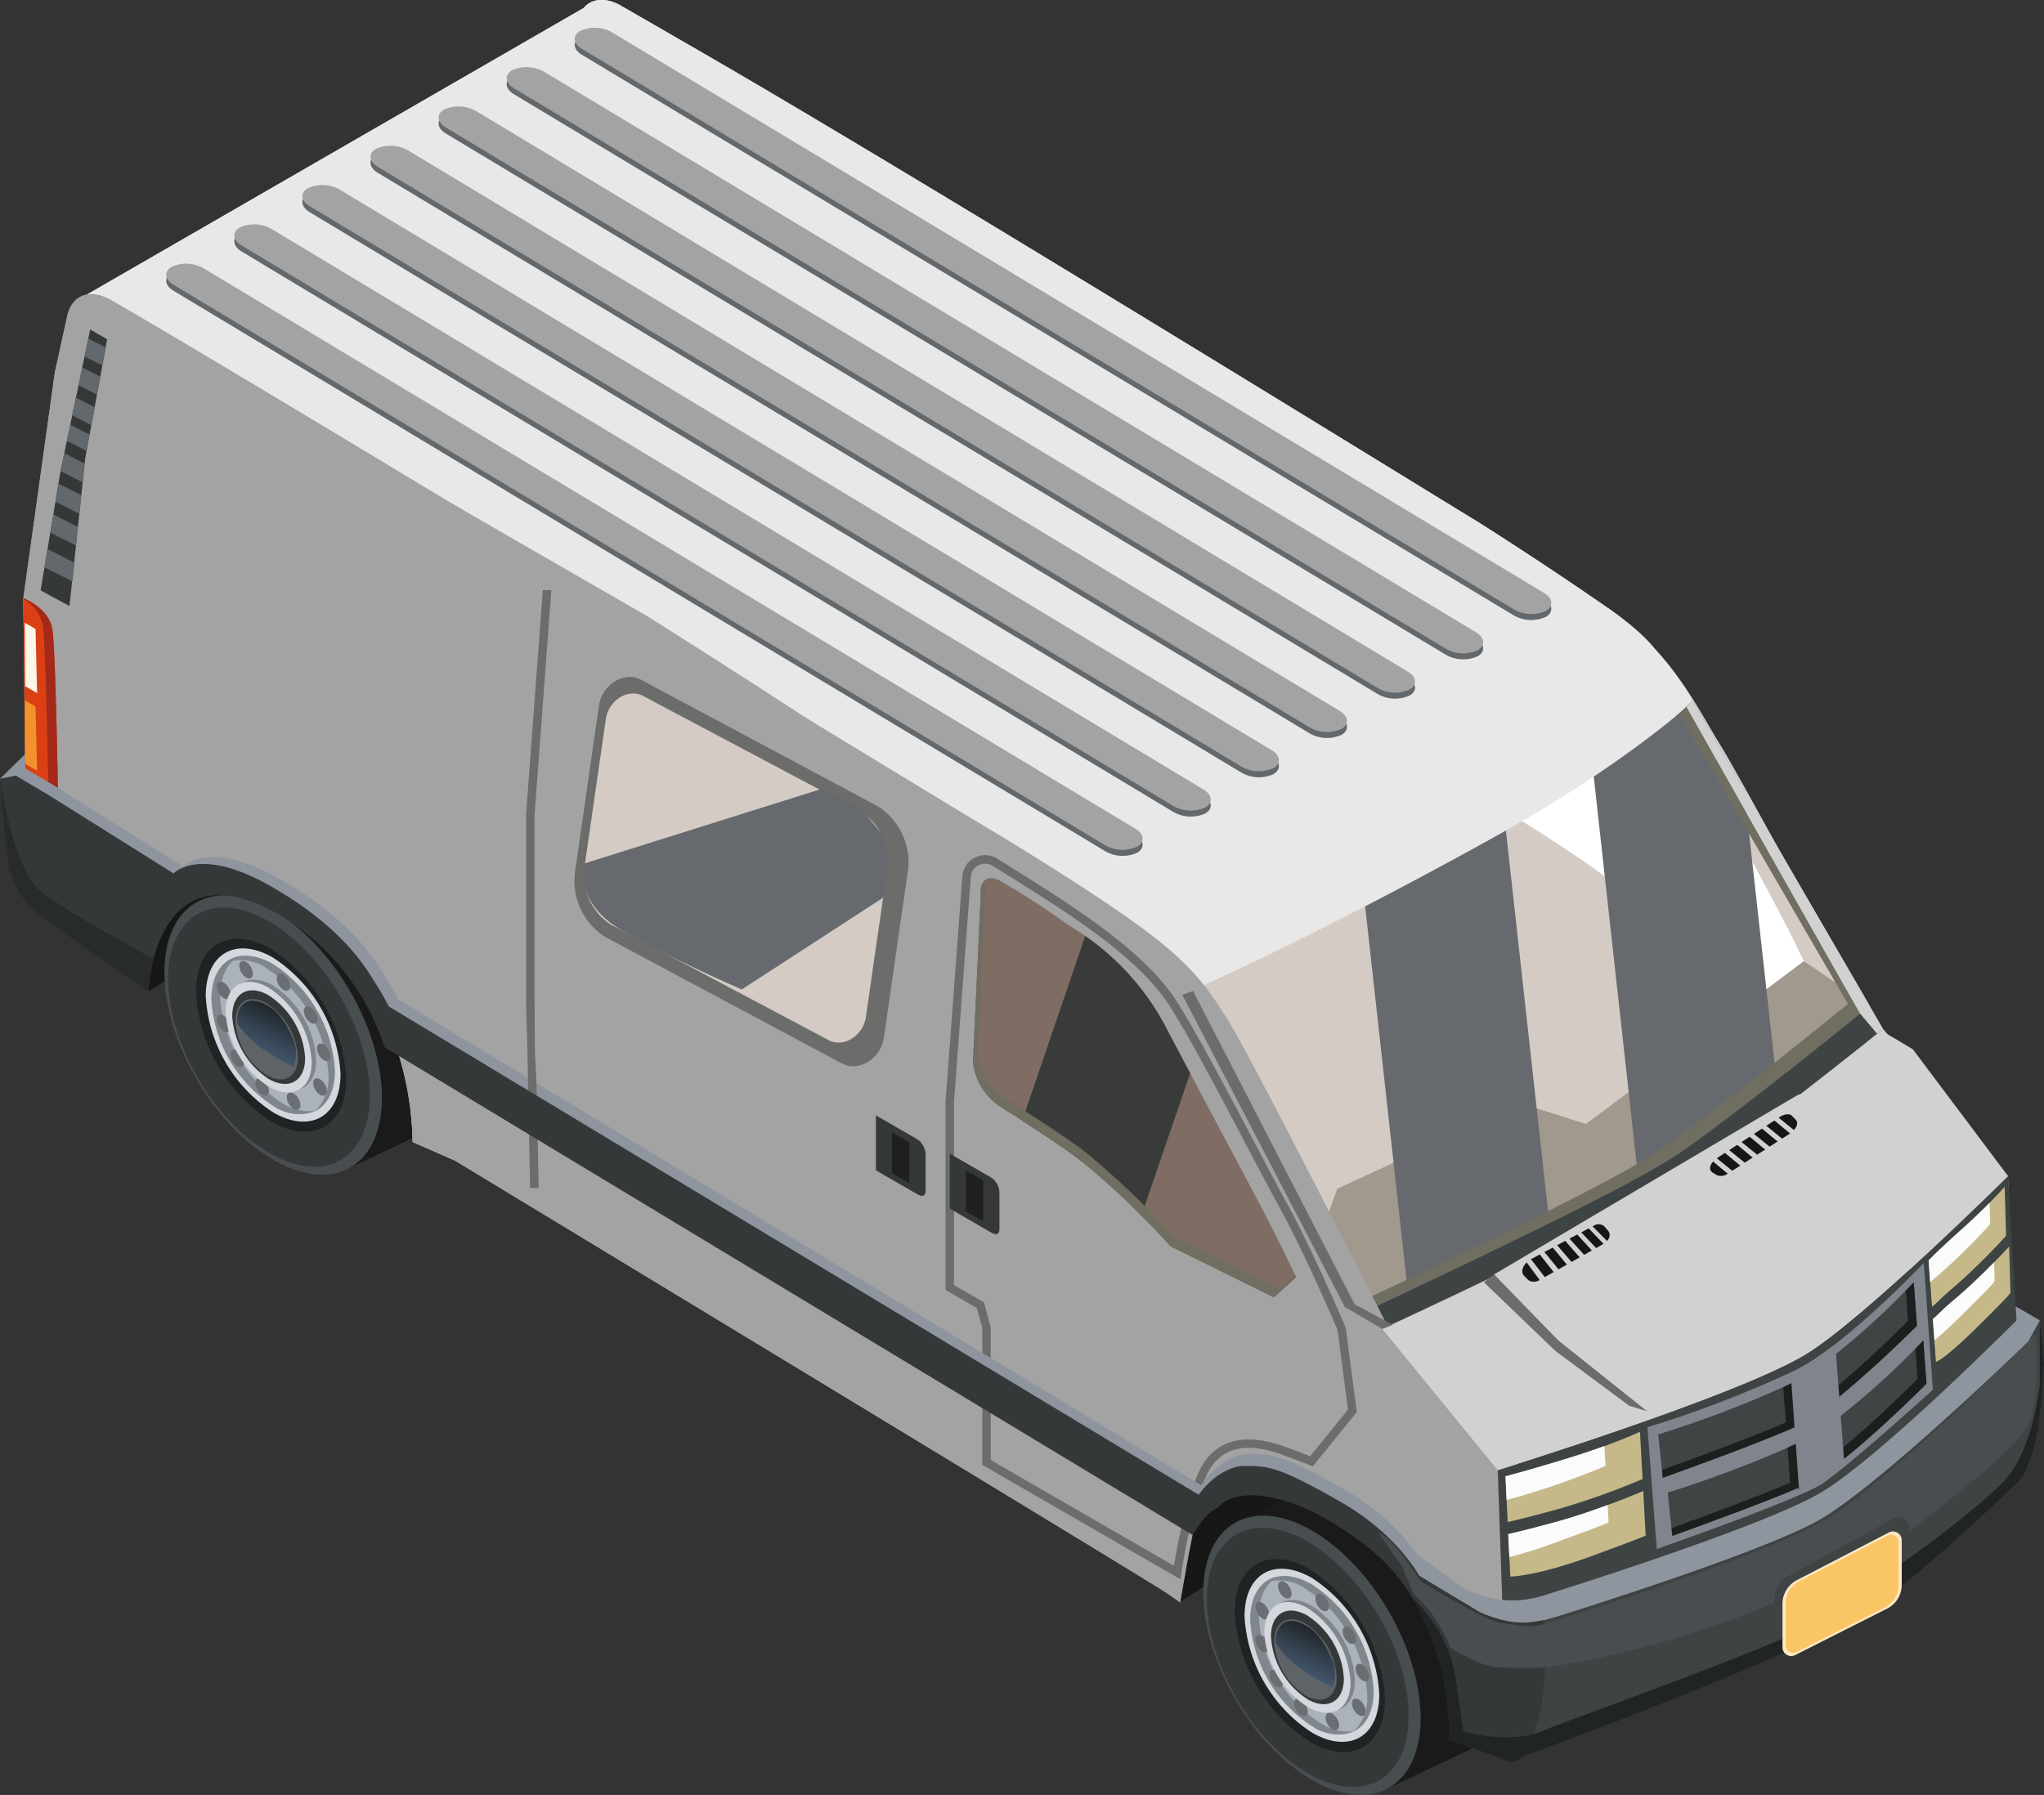 <svg xmlns="http://www.w3.org/2000/svg" xmlns:xlink="http://www.w3.org/1999/xlink" width="201.111" height="176.651" viewBox="0 0 201.111 176.651">
  <rect x="0" y="0" width="201.111" height="176.651" fill="#333333" stroke="none"/>
  <defs>
    <linearGradient id="linear-gradient" x1="0.825" y1="-0.265" x2="-0.255" y2="2.491" gradientUnits="objectBoundingBox">
      <stop offset="0.118" stop-color="#161615"/>
      <stop offset="0.177" stop-color="#21262a"/>
      <stop offset="0.317" stop-color="#384859"/>
      <stop offset="0.457" stop-color="#4c6480"/>
      <stop offset="0.596" stop-color="#5b7a9e"/>
      <stop offset="0.731" stop-color="#668ab3"/>
      <stop offset="0.862" stop-color="#6c93c0"/>
      <stop offset="0.985" stop-color="#6f97c5"/>
    </linearGradient>
    <linearGradient id="linear-gradient-2" x1="0.824" y1="-0.264" x2="-0.254" y2="2.489" xlink:href="#linear-gradient"/>
  </defs>
  <g id="Group_19" data-name="Group 19" transform="translate(-19.511 -21.766)">
    <g id="_9_seat_Double_Cab_in_Van" data-name="9 seat Double Cab in Van" transform="translate(19.511 21.766)">
      <path id="Path_1" data-name="Path 1" d="M34.064,57.432l6.879-4.394,9.875-7.151s-5.982-7.99-7.99-7.192-9.266,9.216-9.266,9.216Z" transform="translate(82.06 100.204)" fill="#171716"/>
      <path id="Path_2" data-name="Path 2" d="M21.733,50.135,28.6,45.741l9.874-7.151S32.5,30.6,30.489,31.4s-9.266,9.216-9.266,9.216Z" transform="translate(-7.135 47.456)" fill="#171716"/>
      <g id="Group_1" data-name="Group 1" transform="translate(16.178 82.444)">
        <path id="Path_3" data-name="Path 3" d="M41.592,33.256c-2.683-1.547-5.135-1.835-7.011-1.045-2.255.946-12.763,6.147-12.763,6.147L36.712,64.517s10.344-4.847,12.261-5.842c2.041-1.062,3.316-3.473,3.316-6.97C52.289,44.924,47.5,36.663,41.592,33.256Z" transform="translate(-19.012 -31.785)" fill="#1b1a1a"/>
        <path id="Path_4" data-name="Path 4" d="M21.477,40.039c0,6.78,4.789,15.042,10.7,18.457s10.7.675,10.7-6.106-4.789-15.034-10.7-18.449S21.477,33.266,21.477,40.039Z" transform="translate(-21.477 -26.801)" fill="#484d50"/>
        <path id="Path_5" data-name="Path 5" d="M21.521,39.642c0,6.287,4.444,13.956,9.924,17.116s9.924.634,9.924-5.653-4.444-13.956-9.924-17.124S21.521,33.355,21.521,39.642Z" transform="translate(-21.159 -25.746)" fill="#343839"/>
        <path id="Path_6" data-name="Path 6" d="M21.854,38.22a16.268,16.268,0,0,0,7.4,12.755c4.081,2.362,7.389.469,7.389-4.213a16.294,16.294,0,0,0-7.389-12.755C25.162,31.654,21.854,33.538,21.854,38.22Z" transform="translate(-18.752 -23.049)" fill="#202323"/>
        <path id="Path_7" data-name="Path 7" d="M21.971,37.8A14.624,14.624,0,0,0,28.6,49.243c3.662,2.115,6.632.42,6.632-3.785A14.624,14.624,0,0,0,28.6,34.02C24.942,31.9,21.971,33.6,21.971,37.8Z" transform="translate(-17.906 -22.214)" fill="#d4d7dd"/>
        <path id="Path_8" data-name="Path 8" d="M22.039,37.494a13.387,13.387,0,0,0,6.073,10.475c3.357,1.934,6.073.387,6.073-3.464A13.365,13.365,0,0,0,28.112,34.03C24.763,32.1,22.039,33.643,22.039,37.494Z" transform="translate(-17.414 -21.582)" fill="#acb2b9"/>
        <path id="Path_9" data-name="Path 9" d="M22.262,36.484A9.345,9.345,0,0,0,26.5,43.791c2.345,1.35,4.238.272,4.238-2.419A9.323,9.323,0,0,0,26.5,34.065C24.163,32.715,22.262,33.793,22.262,36.484Z" transform="translate(-15.802 -19.51)" fill="#7f878c"/>
        <path id="Path_10" data-name="Path 10" d="M28.968,47.636a13.365,13.365,0,0,1-6.073-10.475c0-1.991.732-3.357,1.9-3.958-1.662.288-2.757,1.8-2.757,4.246a13.387,13.387,0,0,0,6.073,10.475,4.384,4.384,0,0,0,4.172.494A5.018,5.018,0,0,1,28.968,47.636Z" transform="translate(-17.414 -21.537)" fill="#7f878c"/>
        <path id="Path_11" data-name="Path 11" d="M26.955,34.027c-1.926-1.111-3.645-1.07-4.756-.1a4.391,4.391,0,0,1,4.123.518,13.365,13.365,0,0,1,6.073,10.475,4.6,4.6,0,0,1-1.308,3.563c1.193-.584,1.942-1.967,1.942-3.983A13.365,13.365,0,0,0,26.955,34.027Z" transform="translate(-16.258 -21.579)" fill="#7f878c"/>
        <path id="Path_12" data-name="Path 12" d="M23.144,34.278a1.482,1.482,0,0,0,.675,1.152c.362.214.667.041.667-.379a1.5,1.5,0,0,0-.667-1.16C23.448,33.678,23.144,33.85,23.144,34.278Z" transform="translate(-9.427 -17.222)" fill="#696e73"/>
        <path id="Path_13" data-name="Path 13" d="M22.267,34.8a1.482,1.482,0,0,0,.675,1.152c.37.214.667.041.667-.379a1.476,1.476,0,0,0-.667-1.16C22.571,34.2,22.267,34.369,22.267,34.8Z" transform="translate(-15.766 -13.471)" fill="#696e73"/>
        <path id="Path_14" data-name="Path 14" d="M22.1,34.374a1.47,1.47,0,0,0,.675,1.152c.37.214.667.041.667-.379A1.424,1.424,0,0,0,22.8,34C22.43,33.781,22.1,33.946,22.1,34.374Z" transform="translate(-16.966 -16.487)" fill="#696e73"/>
        <path id="Path_15" data-name="Path 15" d="M22.1,33.984a1.474,1.474,0,0,0,.667,1.152c.37.214.667.041.667-.379a1.476,1.476,0,0,0-.667-1.16C22.4,33.384,22.1,33.557,22.1,33.984Z" transform="translate(-16.937 -19.348)" fill="#696e73"/>
        <path id="Path_16" data-name="Path 16" d="M22.372,33.729a1.476,1.476,0,0,0,.667,1.16c.37.214.675.041.675-.387a1.482,1.482,0,0,0-.675-1.152C22.668,33.137,22.372,33.31,22.372,33.729Z" transform="translate(-15.007 -21.133)" fill="#696e73"/>
        <path id="Path_17" data-name="Path 17" d="M22.819,33.883a1.474,1.474,0,0,0,.667,1.152c.37.214.667.041.667-.379a1.476,1.476,0,0,0-.667-1.16C23.115,33.291,22.819,33.455,22.819,33.883Z" transform="translate(-11.776 -20.053)" fill="#696e73"/>
        <path id="Path_18" data-name="Path 18" d="M23.3,34.725a1.474,1.474,0,0,0,.667,1.152c.37.214.667.041.667-.379a1.476,1.476,0,0,0-.667-1.16C23.6,34.125,23.3,34.3,23.3,34.725Z" transform="translate(-8.299 -13.991)" fill="#696e73"/>
        <path id="Path_19" data-name="Path 19" d="M23.256,35.135a1.474,1.474,0,0,0,.667,1.152c.37.214.675.041.675-.379a1.457,1.457,0,0,0-.675-1.152C23.552,34.542,23.256,34.707,23.256,35.135Z" transform="translate(-8.617 -10.985)" fill="#696e73"/>
        <path id="Path_20" data-name="Path 20" d="M22.94,35.3a1.476,1.476,0,0,0,.667,1.16c.37.214.675.041.675-.387a1.482,1.482,0,0,0-.675-1.152C23.236,34.71,22.94,34.883,22.94,35.3Z" transform="translate(-10.901 -9.763)" fill="#696e73"/>
        <path id="Path_21" data-name="Path 21" d="M22.564,35.135a1.474,1.474,0,0,0,.667,1.152c.37.214.675.041.675-.379a1.457,1.457,0,0,0-.675-1.152C22.86,34.542,22.564,34.707,22.564,35.135Z" transform="translate(-13.619 -10.985)" fill="#696e73"/>
        <path id="Path_22" data-name="Path 22" d="M22.209,36.508a9.336,9.336,0,0,0,4.23,7.307c2.345,1.349,4.238.272,4.238-2.411a9.338,9.338,0,0,0-4.238-7.315C24.1,32.739,22.209,33.825,22.209,36.508Z" transform="translate(-16.186 -19.328)" fill="#d4d7dd"/>
        <path id="Path_23" data-name="Path 23" d="M22.288,36.148a7.9,7.9,0,0,0,3.579,6.18c1.983,1.144,3.588.23,3.588-2.041A7.9,7.9,0,0,0,25.868,34.1C23.893,32.963,22.288,33.876,22.288,36.148Z" transform="translate(-15.614 -18.59)" fill="#343839"/>
        <path id="Path_24" data-name="Path 24" d="M22.326,35.894A6.789,6.789,0,0,0,25.4,41.2c1.7.979,3.078.2,3.078-1.753A6.767,6.767,0,0,0,25.4,34.141C23.708,33.154,22.326,33.943,22.326,35.894Z" transform="translate(-15.34 -17.834)" fill="#5e6367"/>
        <path id="Path_25" data-name="Path 25" d="M25.45,34.3s-1.884-1.349-2.79.132a2.4,2.4,0,0,0-.288,1.547,9.442,9.442,0,0,0,2.576,2.576A24.972,24.972,0,0,0,27.9,40.27a3.747,3.747,0,0,0-.23-3.152C26.627,34.773,25.45,34.3,25.45,34.3Z" transform="translate(-15.197 -17.701)" fill="url(#linear-gradient)" style="mix-blend-mode: screen;isolation: isolate"/>
      </g>
      <g id="Group_2" data-name="Group 2" transform="translate(118.387 143.488)">
        <path id="Path_26" data-name="Path 26" d="M54,40.671c-2.674-1.547-5.126-1.827-7-1.045-2.263.946-12.763,6.155-12.763,6.155L49.133,71.94s10.335-4.855,12.253-5.851c2.049-1.053,3.316-3.473,3.316-6.962C64.7,52.347,59.913,44.086,54,40.671Z" transform="translate(-31.433 -39.204)" fill="#1b1a1a"/>
        <path id="Path_27" data-name="Path 27" d="M33.9,47.462c0,6.781,4.789,15.042,10.7,18.449s10.689.683,10.689-6.1S50.5,44.771,44.6,41.365,33.9,40.682,33.9,47.462Z" transform="translate(-33.898 -34.22)" fill="#484d50"/>
        <path id="Path_28" data-name="Path 28" d="M33.941,47.057c0,6.3,4.444,13.956,9.924,17.124s9.924.625,9.924-5.661S49.345,44.564,43.865,41.4,33.941,40.771,33.941,47.057Z" transform="translate(-33.587 -33.165)" fill="#343839"/>
        <path id="Path_29" data-name="Path 29" d="M34.274,45.644a16.316,16.316,0,0,0,7.4,12.755c4.081,2.353,7.389.469,7.389-4.221a16.28,16.28,0,0,0-7.389-12.746C37.59,39.069,34.274,40.954,34.274,45.644Z" transform="translate(-31.18 -30.468)" fill="#202323"/>
        <path id="Path_30" data-name="Path 30" d="M34.392,45.217a14.589,14.589,0,0,0,6.632,11.438c3.662,2.115,6.624.428,6.624-3.777A14.6,14.6,0,0,0,41.024,41.44C37.354,39.325,34.392,41.012,34.392,45.217Z" transform="translate(-30.327 -29.63)" fill="#d4d7dd"/>
        <path id="Path_31" data-name="Path 31" d="M34.46,44.908a13.365,13.365,0,0,0,6.073,10.475c3.349,1.942,6.073.387,6.073-3.456a13.387,13.387,0,0,0-6.073-10.475C37.176,39.51,34.46,41.065,34.46,44.908Z" transform="translate(-29.835 -29)" fill="#acb2b9"/>
        <path id="Path_32" data-name="Path 32" d="M34.683,43.9a9.31,9.31,0,0,0,4.238,7.307c2.337,1.358,4.23.272,4.23-2.411a9.324,9.324,0,0,0-4.23-7.307C36.576,40.129,34.683,41.216,34.683,43.9Z" transform="translate(-28.223 -26.928)" fill="#7f878c"/>
        <path id="Path_33" data-name="Path 33" d="M41.38,55.055A13.365,13.365,0,0,1,35.308,44.58c0-1.991.732-3.366,1.9-3.958-1.654.288-2.748,1.8-2.748,4.238a13.365,13.365,0,0,0,6.073,10.475,4.364,4.364,0,0,0,4.172.5A5.03,5.03,0,0,1,41.38,55.055Z" transform="translate(-29.835 -28.951)" fill="#7f878c"/>
        <path id="Path_34" data-name="Path 34" d="M39.383,41.449c-1.934-1.119-3.654-1.07-4.764-.1a4.361,4.361,0,0,1,4.123.51,13.391,13.391,0,0,1,6.073,10.475A4.557,4.557,0,0,1,43.506,55.9c1.193-.584,1.95-1.958,1.95-3.974A13.387,13.387,0,0,0,39.383,41.449Z" transform="translate(-28.686 -28.997)" fill="#7f878c"/>
        <path id="Path_35" data-name="Path 35" d="M35.564,41.689a1.484,1.484,0,0,0,.675,1.16c.37.214.667.041.667-.387a1.474,1.474,0,0,0-.667-1.152C35.868,41.1,35.564,41.27,35.564,41.689Z" transform="translate(-21.855 -24.637)" fill="#696e73"/>
        <path id="Path_36" data-name="Path 36" d="M34.688,42.208a1.476,1.476,0,0,0,.667,1.16c.37.214.667.041.667-.387a1.474,1.474,0,0,0-.667-1.152C34.984,41.616,34.688,41.789,34.688,42.208Z" transform="translate(-28.187 -20.885)" fill="#696e73"/>
        <path id="Path_37" data-name="Path 37" d="M34.522,41.79a1.476,1.476,0,0,0,.667,1.16c.37.214.667.041.667-.387a1.448,1.448,0,0,0-.642-1.152C34.843,41.2,34.522,41.371,34.522,41.79Z" transform="translate(-29.387 -23.907)" fill="#696e73"/>
        <path id="Path_38" data-name="Path 38" d="M34.525,41.4a1.476,1.476,0,0,0,.667,1.16c.37.214.675.041.675-.387a1.482,1.482,0,0,0-.675-1.152C34.821,40.8,34.525,40.976,34.525,41.4Z" transform="translate(-29.366 -26.762)" fill="#696e73"/>
        <path id="Path_39" data-name="Path 39" d="M34.792,41.155a1.474,1.474,0,0,0,.667,1.152c.37.214.675.041.675-.379a1.484,1.484,0,0,0-.675-1.16C35.088,40.555,34.792,40.728,34.792,41.155Z" transform="translate(-27.435 -28.555)" fill="#696e73"/>
        <path id="Path_40" data-name="Path 40" d="M35.239,41.3a1.476,1.476,0,0,0,.667,1.16c.37.214.675.041.675-.387a1.482,1.482,0,0,0-.675-1.152C35.535,40.7,35.239,40.878,35.239,41.3Z" transform="translate(-24.204 -27.471)" fill="#696e73"/>
        <path id="Path_41" data-name="Path 41" d="M35.72,42.136a1.449,1.449,0,0,0,.667,1.152c.37.214.675.049.675-.379a1.482,1.482,0,0,0-.675-1.152C36.016,41.544,35.72,41.717,35.72,42.136Z" transform="translate(-20.727 -21.406)" fill="#696e73"/>
        <path id="Path_42" data-name="Path 42" d="M35.676,42.551a1.484,1.484,0,0,0,.675,1.16c.37.214.667.041.667-.387a1.474,1.474,0,0,0-.667-1.152C35.98,41.959,35.676,42.132,35.676,42.551Z" transform="translate(-21.045 -18.406)" fill="#696e73"/>
        <path id="Path_43" data-name="Path 43" d="M35.36,42.723a1.47,1.47,0,0,0,.675,1.152c.37.214.667.049.667-.379a1.461,1.461,0,0,0-.667-1.152C35.664,42.13,35.36,42.295,35.36,42.723Z" transform="translate(-23.33 -17.178)" fill="#696e73"/>
        <path id="Path_44" data-name="Path 44" d="M34.984,42.551a1.484,1.484,0,0,0,.675,1.16c.362.214.667.041.667-.387a1.5,1.5,0,0,0-.667-1.152C35.288,41.959,34.984,42.132,34.984,42.551Z" transform="translate(-26.048 -18.406)" fill="#696e73"/>
        <path id="Path_45" data-name="Path 45" d="M34.629,43.928a9.336,9.336,0,0,0,4.238,7.307c2.337,1.35,4.238.263,4.238-2.419a9.345,9.345,0,0,0-4.238-7.307C36.522,40.159,34.629,41.237,34.629,43.928Z" transform="translate(-28.614 -26.744)" fill="#d4d7dd"/>
        <path id="Path_46" data-name="Path 46" d="M34.708,43.563A7.9,7.9,0,0,0,38.3,49.751c1.975,1.144,3.579.222,3.579-2.049a7.9,7.9,0,0,0-3.579-6.18C36.313,40.378,34.708,41.292,34.708,43.563Z" transform="translate(-28.043 -26.009)" fill="#343839"/>
        <path id="Path_47" data-name="Path 47" d="M34.746,43.309a6.789,6.789,0,0,0,3.078,5.308c1.7.987,3.078.2,3.078-1.753a6.767,6.767,0,0,0-3.078-5.308C36.128,40.577,34.746,41.358,34.746,43.309Z" transform="translate(-27.768 -25.252)" fill="#5e6367"/>
        <path id="Path_48" data-name="Path 48" d="M37.878,41.714s-1.893-1.35-2.8.132a2.4,2.4,0,0,0-.288,1.547,9.529,9.529,0,0,0,2.576,2.584A24.685,24.685,0,0,0,40.33,47.7a3.75,3.75,0,0,0-.239-3.16C39.047,42.2,37.878,41.714,37.878,41.714Z" transform="translate(-27.625 -25.123)" fill="url(#linear-gradient-2)" style="mix-blend-mode: screen;isolation: isolate"/>
      </g>
      <path id="Path_49" data-name="Path 49" d="M167.82,151.9c.247.346.477.708.691,1.07a13.466,13.466,0,0,1,1.333,2.954c.576-1.029,1.168-2.041,1.654-3.119.395-.88.716-1.777,1.078-2.65l-.008-.016-.411-12.623-9.364-12.483-.938-.56c-.922-.568-2.748-1.6-2.748-1.6S146.2,98.9,143.866,95.115c-2.353-3.777-4.7-9.06-11.109-13.528s-12.845-8.509-12.845-8.509c-4.444-2.691-55.6-34.265-76.684-46.394l-.008-.008-7.455-4.3a3.75,3.75,0,0,0-2.345-.584l-.107.016a2.136,2.136,0,0,0-1.292.741,3.084,3.084,0,0,0-.617,1.333l-3.226,4.485L27.084,51.692l.189,16.77-1.547.313s.518,6.871.88,8.558c.049.23.107.461.165.683a7.624,7.624,0,0,0,2.921,4.2c2.09,1.621,10.632,7.513,10.632,7.513a16.357,16.357,0,0,1,.461-2.987c.955-3.859,15.3-.815,23.937,4.172a23.568,23.568,0,0,1,10.319,13.01,33.639,33.639,0,0,1,1.58,6.7,25.749,25.749,0,0,1,.247,3.308l4.147,1.827s54.812,31.648,58.292,33.656a77.062,77.062,0,0,1,7.5,5.168l1.02-6.706a8.716,8.716,0,0,1,.461-1.827c1.868-4.839,7.817-4.411,15.651,1.72A19.044,19.044,0,0,1,167.82,151.9Z" transform="translate(25.416 -21.766)" fill="#d2d1d1"/>
      <path id="Path_50" data-name="Path 50" d="M100.355,60.188C98.117,62,94.661,64.772,91.18,67.5,86.991,70.8,82.762,74,80.631,75.329c-.815.5-1.851,1.094-3.061,1.753-2.4,1.308-5.472,2.872-8.731,4.493-4.748,2.353-9.891,4.806-13.931,6.706-1.564.749-2.971,1.407-4.114,1.934l-1.111-.658L33.776,58.732l16.778-9.759,13.783-8.015,8.673-5.044,9.907-5.768,5.094,8.78Z" transform="translate(83.607 38.801)" fill="#d3cbc4"/>
      <path id="Path_51" data-name="Path 51" d="M66.7,61.522l2.172-1.991s-2.255-5.192-4.913-10.187c-3.5-6.591-6.887-12.911-8.352-15.733a27,27,0,0,0-2.024-3.316L37.541,39.543a5.522,5.522,0,0,0,1.465,1.44c2.082,1.3,5.645,3.571,7.916,5.275A84.039,84.039,0,0,1,55.875,54.8Z" transform="translate(110.823 39.879)" fill="#fff"/>
      <path id="Path_52" data-name="Path 52" d="M35.278,60.669l1.836-5.006,18.112-8.4,6.352,2.027L83.019,33.262l6.472,4.4L69.626,54.417,39.935,67.689l-1.113-.659Z" transform="translate(94.467 61.331)" fill="#a1988e"/>
      <path id="Path_53" data-name="Path 53" d="M54.1,81.575c-4.748,2.353-9.891,4.806-13.931,6.706L35.815,48.972,49.6,40.958Zm19.173-42.65-5.094-8.78-9.907,5.768L62.83,77.082c1.21-.658,2.246-1.251,3.061-1.753C68.022,74,72.252,70.8,76.44,67.5Z" transform="translate(98.347 38.801)" fill="#66696d" style="mix-blend-mode: screen;isolation: isolate"/>
      <path id="Path_54" data-name="Path 54" d="M68.328,30.217l-.905.288,16.82,28.982c-4.929,3.991-15.824,12.722-19.724,15.141C59.1,77.985,43.395,85.44,35.709,89.036l1.111.658c7.143-3.333,24.168-11.372,29.837-14.886,3.9-2.419,13.849-10.393,18.778-14.376Z" transform="translate(97.58 39.322)" fill="#706d61"/>
      <path id="Path_55" data-name="Path 55" d="M69.261,53.29,86.722,36.075,85.406,33.8c-4.929,3.991-15.824,12.722-19.724,15.141-5.67,3.514-22.695,11.553-29.837,14.886L38.485,65.2Z" transform="translate(98.556 65.194)" fill="#3e4344"/>
      <path id="Path_56" data-name="Path 56" d="M177.894,91.3s-4,4.213-18.194,12.072c-18.811,10.4-30.134,15.207-30.134,15.207l-15.544-7.965L78.186,86.738,64.173,78.015,21.523,51.346l-.971-.6,48.871-28.2a2.136,2.136,0,0,1,1.292-.741l.107-.016a3.339,3.339,0,0,1,1.465.173,4.665,4.665,0,0,1,.88.411l7.455,4.3.008.008c21.082,12.129,72.24,43.7,76.684,46.394,0,0,6.435,4.049,12.845,8.509S175.541,87.519,177.894,91.3Z" transform="translate(-11.986 -21.766)" fill="#e8e8e8"/>
      <path id="Path_57" data-name="Path 57" d="M85.7,29.036,32.236,59.886,43.847,67.11s11.323-4.8,30.134-15.2c14.2-7.85,20.07-13.742,20.07-13.742A27.689,27.689,0,0,0,85.7,29.036Z" transform="translate(72.475 30.785)" fill="#e8e8e8"/>
      <path id="Path_58" data-name="Path 58" d="M72.286,21.961c-4.7,2.88-11.668,6.994-20.9,12.1C37.8,41.586,27.793,47.511,21.523,51.346l-.971-.6,48.871-28.2a2.136,2.136,0,0,1,1.292-.741l.107-.016A3.339,3.339,0,0,1,72.286,21.961Z" transform="translate(-11.986 -21.766)" fill="#e8e8e8"/>
      <path id="Path_59" data-name="Path 59" d="M170.488,155.6l-.494-11.825-11.356-13.915-.938-.56c-.922-.576-2.748-1.6-2.748-1.6s-13.66-26.941-16-30.726S135,90.87,128.6,86.41s-15.478-9.8-15.478-9.8c-5.266-3.193-69.508-42.3-84.147-50.714-2.09-1.21-3.9-.584-4.361,1.506L23.383,33.03,20.289,55.206l.189,16.787-.189.568s-.839,6.616-.477,8.3A7.714,7.714,0,0,0,22.9,85.735c.864.675,2.814,2.065,4.814,3.464A13.272,13.272,0,0,1,31.2,86.887c.576-.263,1.168-.486,1.736-.774l.469-.263a5.5,5.5,0,0,1,5.308-1.819c1.851-.576,4.353-.272,7.743,1.687a23.659,23.659,0,0,1,10.319,13.01c.173.494.329.979.461,1.457a31.421,31.421,0,0,1,1.358,8.55l4.156,1.819s66.39,40.2,69.772,42.386c.9.576,1.588,1.1,1.588,1.1l.008-.066a22.365,22.365,0,0,1,1.267-6.789c.189-.65,1.16-1.712,1.366-2.255,1.868-4.847,12.565.222,20.4,6.361a18.36,18.36,0,0,1,3.728,3.925c.568.222,1.127.453,1.662.724a1.714,1.714,0,0,0,.206,0c1.061,0,2.115.008,3.176.008,1.168-.008,3.357.288,4.592-.329Z" transform="translate(-17.993 3.66)" fill="#a3a3a3"/>
      <path id="Path_60" data-name="Path 60" d="M129.438,117.338a41.79,41.79,0,0,0,5.694,4.921L155.745,133.2l10.961,8.434-9.784-11.989-3.687-2.156S144.5,103.777,133.923,93.45,81.086,56.709,81.086,56.709L27.253,25.678s-1.868-1.4-3.086,1.284c-.058.222-1.284,5.851-1.284,5.851L19.79,55,85.373,92.018S126.731,114.491,129.438,117.338Z" transform="translate(-17.494 3.877)" fill="#a3a3a3"/>
      <path id="Path_61" data-name="Path 61" d="M168.78,129.3l-.494-11.825-13.61-9.792L133.495,96.619s-1.457-1.736-4.164-4.583-25.855-12.829-25.855-12.829L19.79,28.921l.189,16.77L30.817,60.478s2.255-6.69,11.981-3.407S55.363,70.147,55.363,70.147L135.4,118.606l5.62-3.053,10.3,4.46,17.577,12.442,2.929-1.391Z" transform="translate(-17.494 29.953)" fill="#a3a3a3"/>
      <path id="Path_62" data-name="Path 62" d="M102.939,79.1c-.667,2.567-1.777,9.076-1.777,9.076l-.008.066s-.9-.658-1.588-1.1c-3.39-2.181-69.772-42.386-69.772-42.386l-4.156-1.819a31.421,31.421,0,0,0-1.358-8.55Z" transform="translate(14.963 69.459)" fill="#a3a3a3"/>
      <path id="Path_63" data-name="Path 63" d="M98.553,82.268c.691.444,1.588,1.1,1.588,1.1l.008-.066s.239-1.4.56-3.16L24.42,35.06a24.772,24.772,0,0,1,.206,3l4.156,1.819S95.163,80.088,98.553,82.268Z" transform="translate(15.975 74.331)" fill="#a3a3a3"/>
      <g id="Group_3" data-name="Group 3" transform="translate(93.034 84.157)">
        <path id="Path_64" data-name="Path 64" d="M53.94,103.267,34.429,92V78.531l-.535-1.967-3.078-1.777V56.272L32.471,34.08a2.239,2.239,0,0,1,3.423-1.745c.987.609,2.345,1.465,4.2,2.641,4.97,3.152,10.434,6.937,13.224,11.043,1.745,2.576,5.176,9.093,7.933,14.326,1.251,2.378,2.386,4.534,3.185,5.982,2.559,4.649,5.7,12.047,5.727,12.121l.033.107,1.086,8.253-4.328,5.332-2.79-1.061c-3.176-1.193-5.423-.971-6.879.691-2.008,2.271-3.25,10.8-3.267,10.887ZM35.261,91.524,53.29,101.934c.337-2.049,1.514-8.607,3.374-10.714,1.7-1.926,4.32-2.23,7.793-.913l2.238.839,3.719-4.583-1.029-7.842c-.288-.667-3.25-7.579-5.67-11.989-.806-1.457-1.942-3.612-3.2-6-2.74-5.217-6.163-11.71-7.883-14.252-2.7-3.975-8.081-7.694-12.985-10.8-1.851-1.169-3.2-2.024-4.2-2.633A1.409,1.409,0,0,0,33.3,34.137L31.648,56.305v18l2.962,1.712.65,2.46Z" transform="translate(-30.817 -31.993)" fill="#6c6c6b"/>
      </g>
      <path id="Path_65" data-name="Path 65" d="M33.758,44.38c.518.28.337.708,1.16,1.086,1.86-4.839,8.681-4.5,16.523,1.637,1.58,1.234,2.641,3.209,3.662,4.69.247.354.683.156.905.51l1.317-.905s-1.967-4.929-8.344-8.615-7.381-3.6-9.578-3.629S34.441,41.532,33.758,44.38Z" transform="translate(83.477 103.925)" fill="#8f959e"/>
      <path id="Path_66" data-name="Path 66" d="M19.79,28.921s2.567.93,2.872,3.152.527,15.519.527,15.519l-3.209-1.9Z" transform="translate(-17.494 29.953)" fill="#db4015"/>
      <path id="Path_67" data-name="Path 67" d="M21.707,31.645c.288,2.09.5,13.989.527,15.38l.955.568s-.222-13.3-.527-15.519-2.872-3.152-2.872-3.152v.058A3.907,3.907,0,0,1,21.707,31.645Z" transform="translate(-17.494 29.953)" fill="#a42919"/>
      <path id="Path_68" data-name="Path 68" d="M88.993,41.714s-.263,6.221-1.078,8.714-1.382,2.962-1.382,2.962-9.99,9.661-14.96,12.788c-7.439,4.674-33.442,14.162-33.845,14.3l-.008.008.14-2.024.8-11.24c.337-.041.691-.1,1.045-.173a23.821,23.821,0,0,0,2.592-.732s19.346-6.015,24.744-9.2c6.114-3.6,20.136-17.939,20.136-17.939l1.407-1.621Z" transform="translate(112.117 92.388)" fill="#3e4344"/>
      <path id="Path_69" data-name="Path 69" d="M49.241,55.246c-.148.461-.3.864-.428,1.226a12.524,12.524,0,0,1-1.037,2.205l-.008.008a1.625,1.625,0,0,1-1.835.346c-1.062-.486-5.415-2.008-5.415-2.008a26.971,26.971,0,0,0-3.5-13.791c-.214-.362-.453-.716-.691-1.07l1.053-1.588,2.131,1.465,6.279,2.979,3.933-.23.025.461.181,3.777A22.269,22.269,0,0,1,49.241,55.246Z" transform="translate(102.069 114.19)" fill="#343839"/>
      <path id="Path_70" data-name="Path 70" d="M98.434,41.714s-.263,6.221-1.078,8.714-1.382,2.962-1.382,2.962-9.99,9.661-14.96,12.788c-7.439,4.674-33.442,14.162-33.845,14.3l-.008.008a1.625,1.625,0,0,1-1.835.346c-1.062-.486-5.415-2.008-5.415-2.008a26.971,26.971,0,0,0-3.5-13.791,13.6,13.6,0,0,1,4.139,7.776c.675,4.822.782,5.192.782,5.192a14.653,14.653,0,0,0,5.966.461,7.093,7.093,0,0,0,.905-.189A6.638,6.638,0,0,0,48.979,78c3.292-1.358,25.18-9.085,27.887-11.183S88.658,59,94.221,53.67c3.16-3.036,3.8-9.8,3.8-9.8V37.558Z" transform="translate(102.677 92.388)" fill="#212424"/>
      <path id="Path_71" data-name="Path 71" d="M33.711,44.525c.51.28,2.255-1.572,3.078-1.193C38.1,41.6,43.544,41.11,51.395,47.248a18.785,18.785,0,0,1,3.868,4.131c.247.354.477.716.691,1.07l1.325-.905s-1.975-4.929-8.352-8.615-7.381-3.6-9.578-3.629S34.386,41.677,33.711,44.525Z" transform="translate(83.137 104.973)" fill="#343839"/>
      <path id="Path_72" data-name="Path 72" d="M58.7,54.929a24.242,24.242,0,0,0-1.275-2.214C56.5,51.234,54.352,47.3,47.2,43.17s-9.661-1.325-9.661-1.325L25.205,34.11,22,32.21l-.016-1.424-2.469,2.419s1.448,6.2,1.819,7.875a7.709,7.709,0,0,0,3.086,4.88c1.127.872,4.114,2.987,6.632,4.748a23.288,23.288,0,0,1,5.892-6.023,4.393,4.393,0,0,1,3.958-.592c1.769-.321,4.073.115,7.077,1.851a23.6,23.6,0,0,1,10.319,13.01l78.938,44.838a4.82,4.82,0,0,1,.6-.765l.074-.156Z" transform="translate(-19.511 43.435)" fill="#8f959e"/>
      <path id="Path_73" data-name="Path 73" d="M19.807,29.214l1.061.613.152,6.309-1.167-.674Z" transform="translate(-17.371 32.074)" fill="#fbf6e9"/>
      <path id="Path_74" data-name="Path 74" d="M19.807,30.142l1.061.613.152,6.308-1.167-.673Z" transform="translate(-17.371 38.78)" fill="#f2922d"/>
      <g id="Group_4" data-name="Group 4" transform="translate(93.454 113.538)">
        <path id="Path_75" data-name="Path 75" d="M30.868,35.564l4.172,2.411a1.929,1.929,0,0,1,.708,1.506v3.514s.033.815-.782.346l-4.1-2.37Z" transform="translate(-30.868 -35.564)" fill="#343839"/>
        <path id="Path_76" data-name="Path 76" d="M32.77,40.764l-1.711-.987V35.766l1.711.987Z" transform="translate(-29.483 -34.106)" fill="#201f1f"/>
      </g>
      <path id="Path_77" data-name="Path 77" d="M62.94,71.551l-2.181,1.991L50.589,68.514S49.4,67.19,47.725,65.5a59.613,59.613,0,0,0-6.089-5.522C40.072,58.8,37.875,57.356,36,56.147c-.856-.543-1.638-1.045-2.271-1.44a6.088,6.088,0,0,1-2.584-4.287l.774-16.589c-.115-1.333.741-1.942,1.851-1.317a70.89,70.89,0,0,1,6.188,3.974c.576.395,1.35.864,2.246,1.489a25.183,25.183,0,0,1,8.13,9.356c.518,1,1.267,2.419,2.189,4.147,1.67,3.168,3.892,7.315,6.155,11.586C61.335,68.07,62.94,71.551,62.94,71.551Z" transform="translate(64.581 54.141)" fill="#7f6d63"/>
      <path id="Path_78" data-name="Path 78" d="M48.257,46.464l-4.8,14.022a59.613,59.613,0,0,0-6.089-5.522c-1.563-1.177-3.761-2.625-5.637-3.835l6.2-18.169a25.183,25.183,0,0,1,8.13,9.356C46.587,43.313,47.336,44.736,48.257,46.464Z" transform="translate(68.846 59.158)" fill="#383b3a" style="mix-blend-mode: screen;isolation: isolate"/>
      <path id="Path_79" data-name="Path 79" d="M61.237,72.582l-10.171-5.02a84.042,84.042,0,0,0-8.953-8.541c-2.271-1.7-5.834-3.966-7.916-5.275a6.088,6.088,0,0,1-2.584-4.287l.782-16.589a1.916,1.916,0,0,1,.025-.584,1.44,1.44,0,0,0-.5,1.4l-.774,16.6a6.1,6.1,0,0,0,2.584,4.287c2.074,1.308,5.637,3.571,7.908,5.275A83.584,83.584,0,0,1,50.6,68.386l10.163,5.02,2.181-1.991-.123-.272Z" transform="translate(64.581 54.278)" fill="#706d61"/>
      <path id="Path_80" data-name="Path 80" d="M97.607,48.556S83.354,62.726,77.652,66.149C70.723,70.3,47.4,77.5,47.4,77.5L36.039,63.59S59,52.991,66.148,48.556c5.1-3.168,19.165-14.483,19.165-14.483Z" transform="translate(99.966 67.196)" fill="#d2d1d1"/>
      <path id="Path_81" data-name="Path 81" d="M37.914,79.289S62.8,70.962,69.7,66.814c5.752-3.456,18.753-16.778,18.753-16.778l-.831-14.2S73.371,50,67.669,53.426C60.74,57.582,37.42,64.782,37.42,64.782Z" transform="translate(109.949 79.919)" fill="#3e4344"/>
      <path id="Path_82" data-name="Path 82" d="M51.441,67.532s19.329-6.023,24.736-9.208c6.114-3.6,20.391-17.453,20.391-17.453l1.152-2.1L95.341,37.39l.082,1.391S81.879,52.391,76.086,55.773C70.128,59.254,49,65.812,49,65.812a10.068,10.068,0,0,1-7.99-.708L36.456,61.8l.016,1.794.181.3,5.941,3.579C46.026,68.964,47.894,68.717,51.441,67.532Z" transform="translate(102.98 91.174)" fill="#8f959e"/>
      <path id="Path_83" data-name="Path 83" d="M39.209,53.055l.922,11.989s14.244-5,16.342-6.468c2.954-2.065,10.821-9.208,10.821-9.208l-.889-12.5S58.835,44.925,53.7,47.476A110.832,110.832,0,0,1,39.209,53.055Z" transform="translate(122.881 87.408)" fill="#80858d"/>
      <path id="Path_84" data-name="Path 84" d="M64.8,41.373l-.321.313-.156.165c-.181.173-.411.4-.7.683l-.477.453-.1.1-.329.321c-1.5,1.424-3.6,3.366-5.612,5.011-.255.206-.494.395-.732.592-.239.181-.469.362-.691.535s-.453.337-.675.486c-.165.123-.321.23-.469.329l-.173.115c-.214.14-.42.263-.609.387-.354.206-.987.494-1.8.856l-.247.1c-.428.181-.905.379-1.415.584l-.115.041c-.37.148-.749.3-1.144.461l-.592.222-.058.025c-.5.2-1,.395-1.514.584-.675.263-1.349.51-2,.749-.123.049-.239.1-.346.14-.379.14-.765.272-1.127.4l-.379.148c-1.177.428-2.156.782-2.715.987l-.214.074-.3.107-.082-.765-.37-3.5a107.662,107.662,0,0,0,12.3-4.658c.387-.173.741-.346,1.094-.518a21.266,21.266,0,0,0,3.316-2.123A74.906,74.906,0,0,0,63.7,37.917c.313-.313.535-.56.667-.691l.066-.066.049-.058Z" transform="translate(123.813 89.092)" fill="#3f4445"/>
      <path id="Path_85" data-name="Path 85" d="M64.912,42.068s-7.036,7.093-11.051,9.488c-.247.148-.642.337-1.144.568-.156.074-.329.148-.51.222-3.9,1.687-12.31,4.69-12.31,4.69l-.444-4.262a110.052,110.052,0,0,0,11.792-4.419c.568-.255,1.1-.51,1.6-.757a20.789,20.789,0,0,0,2.839-1.761A76.293,76.293,0,0,0,64.6,37.8Z" transform="translate(124.638 94.116)" fill="#3f4445"/>
      <path id="Path_86" data-name="Path 86" d="M64.472,41.373a113.21,113.21,0,0,1-8.426,7.636,25.985,25.985,0,0,1-2.617,1.851c-.354.206-.987.494-1.8.856-3.958,1.7-12.162,4.625-12.162,4.625l-.082-.765c2.362-.848,9.315-3.39,12.187-4.69.42-.206.757-.37.971-.5a29.77,29.77,0,0,0,3.423-2.493c3.662-3,7.628-6.994,7.628-6.994l-.222-2.979c.494-.5.782-.815.782-.815Z" transform="translate(124.139 89.092)" fill="#1d1f1f"/>
      <path id="Path_87" data-name="Path 87" d="M45.565,42.265c-.239.181-.469.362-.691.535s-.453.337-.675.486c-.165.123-.321.23-.469.329l-.173.115c-.214.14-.42.263-.609.387-.354.206-.987.494-1.8.856l-.058-.831-.255-3.464c.387-.173.741-.346,1.094-.518a21.266,21.266,0,0,0,3.316-2.123l.239,3.11Z" transform="translate(134.62 95.836)" fill="#1d1f1f"/>
      <path id="Path_88" data-name="Path 88" d="M45.584,42.148l-3.226,2.913-.346.313-.165-.091-.708-.4-.255-3.588c.568-.255,1.1-.51,1.6-.757a20.789,20.789,0,0,0,2.839-1.761Z" transform="translate(134.996 101.178)" fill="#1d1f1f"/>
      <path id="Path_89" data-name="Path 89" d="M64.274,37.8s-.3.313-.782.815l.214,2.979s-7.036,7.093-11.043,9.488C50.951,52.1,42.2,55.3,39.5,56.279l.082.757s11.932-4.271,13.964-5.48c4.007-2.395,11.043-9.5,11.043-9.5Z" transform="translate(124.963 94.116)" fill="#1d1f1f"/>
      <g id="Group_5" data-name="Group 5" transform="translate(148.126 140.915)">
        <path id="Path_90" data-name="Path 90" d="M42.927,46.429A75.084,75.084,0,0,0,51,43.54l-.255-4.649a57.856,57.856,0,0,1-6.641,2.46c-3.884,1.21-6.591,1.917-6.591,1.917l.214,4.5C38.639,47.564,40.269,47.169,42.927,46.429Z" transform="translate(-37.512 -38.891)" fill="#c5b989"/>
        <path id="Path_91" data-name="Path 91" d="M42.688,42.512c-2.724.757-4.262,1.127-5.143,1.325l.206,4.18s2.493,0,8-2.016c5.332-1.958,5.316-2.016,5.316-2.016L50.826,39.6A77.5,77.5,0,0,1,42.688,42.512Z" transform="translate(-37.273 -33.773)" fill="#c5b989"/>
      </g>
      <g id="Group_6" data-name="Group 6" transform="translate(148.126 142.314)">
        <path id="Path_92" data-name="Path 92" d="M47.354,41.019l-.107-1.958c-.9.321-1.942.683-3.143,1.061-3.884,1.21-6.591,1.917-6.591,1.917l.107,2.321c.51-.14,1.053-.288,1.662-.453A79.536,79.536,0,0,0,47.354,41.019Z" transform="translate(-37.512 -39.061)" fill="#fbfbfb"/>
        <path id="Path_93" data-name="Path 93" d="M47.42,41.478l-.1-1.712c-1.58.592-3.193,1.144-4.633,1.539-2.724.757-4.262,1.127-5.143,1.325l.107,2.263a45.4,45.4,0,0,0,4.452-1.4C47.436,41.543,47.42,41.478,47.42,41.478Z" transform="translate(-37.273 -33.965)" fill="#fbfbfb"/>
      </g>
      <g id="Group_7" data-name="Group 7" transform="translate(189.755 116.805)">
        <path id="Path_94" data-name="Path 94" d="M45.254,45.663A64.138,64.138,0,0,0,50.2,40.775l-.148-4.814a52.258,52.258,0,0,1-4.246,4.2c-2.493,2.23-3.234,3.045-3.234,3.045l.337,4.559C43.493,47.325,43.542,47.094,45.254,45.663Z" transform="translate(-42.571 -35.961)" fill="#c5b989"/>
        <path id="Path_95" data-name="Path 95" d="M44.934,41.727c-1.753,1.465-1.744,1.646-2.312,2.074l.3,4.221s.634-.041,4.156-3.505c3.407-3.357,3.176-3.291,3.176-3.291l-.123-4.551A67.765,67.765,0,0,1,44.934,41.727Z" transform="translate(-42.202 -30.8)" fill="#c5b989"/>
      </g>
      <g id="Group_8" data-name="Group 8" transform="translate(189.755 118.377)">
        <path id="Path_96" data-name="Path 96" d="M48.636,38.25l-.066-2.1c-.7.708-1.613,1.6-2.765,2.633-2.493,2.23-3.234,3.045-3.234,3.045l.156,2.139c.247-.222.56-.486.963-.831A62.682,62.682,0,0,0,48.636,38.25Z" transform="translate(-42.571 -36.152)" fill="#fbfbfb"/>
        <path id="Path_97" data-name="Path 97" d="M48.695,38.723l-.049-1.86c-1.234,1.259-2.559,2.543-3.711,3.505-1.753,1.465-1.744,1.646-2.312,2.074l.156,2.107c.617-.518,1.5-1.308,2.74-2.534C48.925,38.657,48.695,38.723,48.695,38.723Z" transform="translate(-42.202 -31.012)" fill="#fbfbfb"/>
      </g>
      <path id="Path_98" data-name="Path 98" d="M40.824,47.215v4.271a.857.857,0,0,0,1.251.765l9.043-4.575a2.61,2.61,0,0,0,1.44-2.345V40.953a.865.865,0,0,0-1.259-.773l-9.06,4.7A2.624,2.624,0,0,0,40.824,47.215Z" transform="translate(134.555 110.635)" fill="#fce7c4"/>
      <path id="Path_99" data-name="Path 99" d="M41.611,51.741a.748.748,0,0,1-.749-.757v-4.1a2.427,2.427,0,0,1,1.317-2.172l8.7-4.509a.761.761,0,0,1,.346-.082.752.752,0,0,1,.749.749v4.213a2.432,2.432,0,0,1-1.341,2.181l-8.681,4.394A.815.815,0,0,1,41.611,51.741Z" transform="translate(134.83 110.923)" fill="#fac665"/>
      <path id="Path_100" data-name="Path 100" d="M54.367,66.477l-1.036.4-3.682-2.158-16-30.728,1.061-.373,15.9,30.832Z" transform="translate(82.675 63.911)" fill="#6c6c6b"/>
      <path id="Path_101" data-name="Path 101" d="M40.3,30.146l-.623.583L56.782,60.944l1.679,1.987.587-.471-1.322-2.278Z" transform="translate(126.233 38.808)" fill="#d2d1d1"/>
      <path id="Path_102" data-name="Path 102" d="M37.254,37.786,44.3,44.551l7.272,5.4,1.777.535-8.761-6.984-6.32-6.5Z" transform="translate(108.745 88.409)" fill="#6c6c6b"/>
      <path id="Path_103" data-name="Path 103" d="M37.377,52.584l6.32,6.5,8.761,6.984,15.73-6.741,10.787-9.174L72.7,41.057l-5.335-6.2Z" transform="translate(109.636 72.833)" fill="#d2d1d1"/>
      <path id="Path_104" data-name="Path 104" d="M42.488,39.8l-1.559.866.763,10.674,1.421-.488L46.135,48.6l-.807-10.654Z" transform="translate(135.314 95.215)" fill="#80858d"/>
      <g id="Group_10" data-name="Group 10" transform="translate(168.26 109.662)">
        <path id="Path_105" data-name="Path 105" d="M48.378,35.62l-.395-.4c-.206-.206-.732-.148-1.144.123l-6.122,4.007c-.765.51-1,1.2-.485,1.5l.42.247a1.14,1.14,0,0,0,1.062-.173l6.032-3.892C48.436,36.574,48.715,35.957,48.378,35.62Z" transform="translate(-39.959 -35.093)" fill="#161615"/>
        <g id="Group_9" data-name="Group 9" transform="translate(0.024 0.251)">
          <path id="Path_106" data-name="Path 106" d="M40.709,35.356l.47-.233,1.85,1.5-.416.31Z" transform="translate(-34.563 -35.123)" fill="#d2d1d1"/>
          <path id="Path_107" data-name="Path 107" d="M40.553,35.448l.471-.233,1.849,1.5-.416.31Z" transform="translate(-35.688 -34.467)" fill="#d2d1d1"/>
          <path id="Path_108" data-name="Path 108" d="M40.4,35.538l.471-.233,1.85,1.5-.416.31Z" transform="translate(-36.813 -33.81)" fill="#d2d1d1"/>
          <path id="Path_109" data-name="Path 109" d="M40.242,35.629l.47-.233,1.85,1.5-.416.31Z" transform="translate(-37.937 -33.153)" fill="#d2d1d1"/>
          <path id="Path_110" data-name="Path 110" d="M40.094,35.725l.471-.233,1.85,1.5L42,37.3Z" transform="translate(-39.009 -32.458)" fill="#d2d1d1"/>
          <path id="Path_111" data-name="Path 111" d="M39.962,35.836l.47-.233,1.85,1.5-.416.31Z" transform="translate(-39.962 -31.657)" fill="#d2d1d1"/>
        </g>
      </g>
      <g id="Group_12" data-name="Group 12" transform="translate(149.78 120.493)">
        <path id="Path_112" data-name="Path 112" d="M46.155,37.041l-.379-.444a.9.9,0,0,0-1.029-.058l-6.073,3.242c-.856.461-1.226,1.259-.757,1.72l.387.395a1.028,1.028,0,0,0,1.144-.025l6.188-3.5C46.27,38.02,46.484,37.436,46.155,37.041Z" transform="translate(-37.713 -36.409)" fill="#161615"/>
        <g id="Group_11" data-name="Group 11" transform="translate(0.205 0.103)">
          <path id="Path_113" data-name="Path 113" d="M38.49,36.575l.425-.153L40.674,38.2l-.377.26Z" transform="translate(-32.299 -36.422)" fill="#d2d1d1"/>
          <path id="Path_114" data-name="Path 114" d="M38.347,36.645l.439-.159,1.74,1.836-.394.271Z" transform="translate(-33.339 -35.955)" fill="#d2d1d1"/>
          <path id="Path_115" data-name="Path 115" d="M38.2,36.718l.455-.165,1.718,1.9-.413.281Z" transform="translate(-34.419 -35.47)" fill="#d2d1d1"/>
          <path id="Path_116" data-name="Path 116" d="M38.042,36.8l.472-.172,1.693,1.965-.433.292Z" transform="translate(-35.542 -34.967)" fill="#d2d1d1"/>
          <path id="Path_117" data-name="Path 117" d="M37.887,36.882l.49-.18,1.669,2.041-.455.306Z" transform="translate(-36.664 -34.393)" fill="#d2d1d1"/>
          <path id="Path_118" data-name="Path 118" d="M37.738,36.995l.51-.19L39.9,38.943l-.479.323Z" transform="translate(-37.738 -33.652)" fill="#d2d1d1"/>
        </g>
      </g>
      <path id="Path_119" data-name="Path 119" d="M26.544,26.671l-.147.807-.325,1.76-.2,1.11-.335,1.77-.22,1.236-.325,1.77-.178.922-.293,1.613-.136.755-.052.492-.2,1.844L24,42.017l-.189,1.833-.147,1.288-.188,1.833L23.3,48.637l-.2,1.834-.262,2.451L20,51.382l.377-2.263.3-1.8.272-1.624.3-1.791.209-1.246.293-1.781.21-1.236.011-.053.356-1.707.251-1.205.336-1.592.189-.922.367-1.749.262-1.226.356-1.739.231-1.09.367-1.76.189-.89Z" transform="translate(-16.002 6.721)" fill="#343839"/>
      <g id="Group_13" data-name="Group 13" transform="translate(16.354 3.324)">
        <path id="Path_120" data-name="Path 120" d="M121.924,79.556h0c.8-.461.7-1.259-.222-1.794L30.033,22.613a3.446,3.446,0,0,0-3.11-.132h0c-.8.461-.7,1.267.222,1.794l91.668,55.157A3.469,3.469,0,0,0,121.924,79.556Z" transform="translate(13.814 -22.17)" fill="#63686c"/>
        <path id="Path_121" data-name="Path 121" d="M121.11,80.034h0c.8-.461.691-1.267-.222-1.8L29.219,23.083a3.446,3.446,0,0,0-3.11-.132h0c-.8.461-.7,1.267.222,1.8L118,79.9A3.471,3.471,0,0,0,121.11,80.034Z" transform="translate(7.93 -18.773)" fill="#63686c"/>
        <path id="Path_122" data-name="Path 122" d="M120.288,80.5h0c.8-.461.7-1.267-.222-1.8L28.405,23.553a3.446,3.446,0,0,0-3.11-.132h0c-.8.461-.7,1.267.222,1.8l91.66,55.149A3.446,3.446,0,0,0,120.288,80.5Z" transform="translate(2.046 -15.375)" fill="#63686c"/>
        <path id="Path_123" data-name="Path 123" d="M119.475,80.969h0c.8-.461.7-1.267-.222-1.8L27.593,24.017a3.515,3.515,0,0,0-3.119-.132h0c-.79.461-.691,1.267.23,1.8l91.66,55.149A3.446,3.446,0,0,0,119.475,80.969Z" transform="translate(-3.84 -11.972)" fill="#63686c"/>
        <path id="Path_124" data-name="Path 124" d="M118.667,81.437h0c.8-.461.7-1.267-.222-1.794L26.776,24.486a3.47,3.47,0,0,0-3.11-.123h0c-.8.461-.7,1.259.222,1.794l91.668,55.149A3.446,3.446,0,0,0,118.667,81.437Z" transform="translate(-9.73 -8.574)" fill="#63686c"/>
        <path id="Path_125" data-name="Path 125" d="M117.853,81.907h0c.79-.461.691-1.267-.23-1.794L25.962,24.956a3.47,3.47,0,0,0-3.11-.123h0c-.8.461-.7,1.259.222,1.794l91.66,55.149A3.463,3.463,0,0,0,117.853,81.907Z" transform="translate(-15.614 -5.176)" fill="#63686c"/>
        <path id="Path_126" data-name="Path 126" d="M117.031,82.377h0c.8-.461.7-1.267-.222-1.794L25.148,25.434a3.446,3.446,0,0,0-3.11-.132h0c-.8.461-.7,1.267.222,1.794l91.66,55.149A3.446,3.446,0,0,0,117.031,82.377Z" transform="translate(-21.498 -1.778)" fill="#63686c"/>
      </g>
      <g id="Group_14" data-name="Group 14" transform="translate(16.354 2.731)">
        <path id="Path_127" data-name="Path 127" d="M121.924,79.492h0c.8-.461.7-1.267-.222-1.8L30.033,22.541a3.446,3.446,0,0,0-3.11-.132h0c-.8.461-.7,1.267.222,1.8L118.813,79.36A3.446,3.446,0,0,0,121.924,79.492Z" transform="translate(13.814 -22.098)" fill="#a3a3a3"/>
        <path id="Path_128" data-name="Path 128" d="M121.11,79.957h0c.8-.461.691-1.267-.222-1.8L29.219,23.005a3.5,3.5,0,0,0-3.11-.132h0c-.8.461-.7,1.267.222,1.8L118,79.825A3.445,3.445,0,0,0,121.11,79.957Z" transform="translate(7.93 -18.695)" fill="#a3a3a3"/>
        <path id="Path_129" data-name="Path 129" d="M120.288,80.425h0c.8-.461.7-1.267-.222-1.794L28.405,23.474a3.47,3.47,0,0,0-3.11-.123h0c-.8.461-.7,1.259.222,1.794l91.66,55.149A3.446,3.446,0,0,0,120.288,80.425Z" transform="translate(2.046 -15.297)" fill="#a3a3a3"/>
        <path id="Path_130" data-name="Path 130" d="M119.475,80.9h0c.8-.461.7-1.267-.222-1.794L27.593,23.944a3.487,3.487,0,0,0-3.119-.123h0c-.79.461-.691,1.259.23,1.794l91.66,55.149A3.446,3.446,0,0,0,119.475,80.9Z" transform="translate(-3.84 -11.899)" fill="#a3a3a3"/>
        <path id="Path_131" data-name="Path 131" d="M118.667,81.365h0c.8-.461.7-1.267-.222-1.794L26.776,24.414a3.47,3.47,0,0,0-3.11-.123h0c-.8.461-.7,1.267.222,1.794l91.668,55.149A3.446,3.446,0,0,0,118.667,81.365Z" transform="translate(-9.73 -8.502)" fill="#a3a3a3"/>
        <path id="Path_132" data-name="Path 132" d="M117.853,81.835h0c.79-.461.691-1.259-.23-1.794L25.962,24.892a3.446,3.446,0,0,0-3.11-.132h0c-.8.461-.7,1.267.222,1.794l91.66,55.157A3.487,3.487,0,0,0,117.853,81.835Z" transform="translate(-15.614 -5.103)" fill="#a3a3a3"/>
        <path id="Path_133" data-name="Path 133" d="M117.031,82.3h0c.8-.461.7-1.259-.222-1.794L25.148,25.362a3.446,3.446,0,0,0-3.11-.132h0c-.8.461-.7,1.267.222,1.794l91.66,55.157A3.47,3.47,0,0,0,117.031,82.3Z" transform="translate(-21.498 -1.706)" fill="#a3a3a3"/>
      </g>
      <path id="Path_134" data-name="Path 134" d="M86.4,37.724s.518,5.875-.625,8.714S73.948,57.094,73.948,57.094v-.4a.99.99,0,0,0-1.465-.872L61.934,61.6a2.335,2.335,0,0,0-1.218,2.057v.535A108.718,108.718,0,0,1,48.991,68.2a89.878,89.878,0,0,1-10.862,2.329l-.165-4.262s23.008-6.912,28.99-11.043C73.66,50.594,86.4,37.724,86.4,37.724Z" transform="translate(113.881 93.588)" fill="#484d50"/>
      <path id="Path_135" data-name="Path 135" d="M52.219,49.108l.165,4.262s-3.193.066-4.822-.049-4.444-1.851-4.444-1.851a17.344,17.344,0,0,0-2.107-3.752c-.527-.543-1.547-1.621-1.547-1.621l-1.2-2.79L35.992,40.1c1.489.461,4.156,4.764,4.156,4.764s6.246,3.843,7.793,4.081C50.022,49.265,50.977,49.438,52.219,49.108Z" transform="translate(99.626 110.749)" fill="#484d50"/>
      <path id="Path_136" data-name="Path 136" d="M22.6,26.7l-.325,1.76-1.749-.88.367-1.76Z" transform="translate(-12.201 7.503)" fill="#63686c"/>
      <path id="Path_137" data-name="Path 137" d="M22.588,27.062l-.335,1.77-1.8-.932.356-1.739Z" transform="translate(-12.716 10.006)" fill="#63686c"/>
      <path id="Path_138" data-name="Path 138" d="M22.585,27.464l-.325,1.77-1.885-.964.367-1.749Z" transform="translate(-13.268 12.611)" fill="#63686c"/>
      <path id="Path_139" data-name="Path 139" d="M22.542,27.81l-.293,1.613-1.938-.985.336-1.592Z" transform="translate(-13.729 14.957)" fill="#63686c"/>
      <path id="Path_140" data-name="Path 140" d="M22.6,28.213l-.2,1.844-2.168-1.11.011-.053.356-1.707Z" transform="translate(-14.271 17.414)" fill="#63686c"/>
      <path id="Path_141" data-name="Path 141" d="M22.71,28.692l-.189,1.833-2.347-1.194.293-1.781Z" transform="translate(-14.713 20.046)" fill="#63686c"/>
      <path id="Path_142" data-name="Path 142" d="M22.825,29.154l-.188,1.833L20.112,29.71l.3-1.791Z" transform="translate(-15.164 22.705)" fill="#63686c"/>
      <path id="Path_143" data-name="Path 143" d="M23,29.674l-.189,1.834-.042-.021-2.724-1.352.3-1.8,2.619,1.319Z" transform="translate(-15.67 25.706)" fill="#63686c"/>
      <g id="Group_16" data-name="Group 16" transform="translate(56.556 66.627)">
        <g id="Group_15" data-name="Group 15">
          <path id="Path_144" data-name="Path 144" d="M29.4,55.462l23.2,12.4c1.654.955,3.884-.395,4.2-2.526l2.3-16a6.531,6.531,0,0,0-2.938-6.756l-23.205-12.4c-1.646-.955-3.876.395-4.188,2.526l-2.3,16A6.531,6.531,0,0,0,29.4,55.462Z" transform="translate(-26.384 -29.863)" fill="#6c6c6b"/>
          <path id="Path_145" data-name="Path 145" d="M26.466,50.319l2.3-16c.313-2.131,2.543-3.473,4.188-2.526l23.205,12.4a6.2,6.2,0,0,1,2.971,4.773,6.467,6.467,0,0,0-2.971-6.385l-23.205-12.4c-1.646-.955-3.876.395-4.188,2.526l-2.3,16a7.655,7.655,0,0,0-.033,1.983C26.45,50.566,26.45,50.442,26.466,50.319Z" transform="translate(-26.383 -29.863)" fill="#6c6c6b"/>
          <path id="Path_146" data-name="Path 146" d="M29.271,52.784l21.3,11.3c1.465.848,3.456-.354,3.728-2.246l2.057-14.252a5.828,5.828,0,0,0-2.625-6.015L32.439,30.279c-1.465-.848-3.456.346-3.728,2.246L26.654,46.769A5.837,5.837,0,0,0,29.271,52.784Z" transform="translate(-24.951 -28.864)" fill="#6c6c6b"/>
          <path id="Path_147" data-name="Path 147" d="M29.185,52.842l21.3,11.3c1.465.848,3.456-.354,3.728-2.246L56.266,47.65a5.822,5.822,0,0,0-2.625-6.015l-21.288-11.3c-1.465-.848-3.456.354-3.728,2.246L26.568,46.827A5.836,5.836,0,0,0,29.185,52.842Z" transform="translate(-25.572 -28.437)" fill="#d3cbc4"/>
        </g>
        <path id="Path_148" data-name="Path 148" d="M49.994,31.2l-23.353,7.34s-1.308,3.752,3.686,6.632S42.07,50.956,42.07,50.956l13.89-9.019s1.317-4.509-.189-6.369S53.927,32.911,49.994,31.2Z" transform="translate(-25.645 -20.206)" fill="#66696d" style="mix-blend-mode: screen;isolation: isolate"/>
      </g>
      <g id="Group_17" data-name="Group 17" transform="translate(86.18 109.769)">
        <path id="Path_149" data-name="Path 149" d="M29.984,35.106l4.172,2.411a1.93,1.93,0,0,1,.716,1.514v3.505s.025.815-.782.346l-4.106-2.362Z" transform="translate(-29.984 -35.106)" fill="#343839"/>
        <path id="Path_150" data-name="Path 150" d="M31.887,40.307l-1.711-.987V35.308l1.711.987Z" transform="translate(-28.595 -33.644)" fill="#201f1f"/>
      </g>
      <path id="Path_151" data-name="Path 151" d="M26.819,77.024l-.151-2.77L26.635,69v-18l1.651-22.163,0-.008h-.837L25.8,50.964V69.477l.151,5.326.034,2.277L26.2,87.673h.842Z" transform="translate(25.96 29.25)" fill="#6c6c6b"/>
      <g id="Group_18" data-name="Group 18" transform="translate(0 76.328)">
        <path id="Path_152" data-name="Path 152" d="M137.717,104.484a4.741,4.741,0,0,1,1.72-1.465L57.758,53.762a24.167,24.167,0,0,0-1.267-2.222c-.938-1.481-3.078-5.415-10.228-9.545s-9.669-1.317-9.669-1.317L24.267,32.943l-3.209-1.9-1.547.313s.51,6.871.88,8.558a7.73,7.73,0,0,0,3.094,4.871c2.082,1.629,10.623,7.521,10.623,7.521a17.183,17.183,0,0,1,.51-3.209c1.012-3.851,3.942-9.216,12.417-4.328A23.611,23.611,0,0,1,57.355,57.785l79.5,48C136.869,105.751,137.61,104.624,137.717,104.484Z" transform="translate(-19.511 -31.042)" fill="#343839"/>
        <path id="Path_153" data-name="Path 153" d="M34.619,48.821a17.183,17.183,0,0,0-.51,3.209s-8.541-5.892-10.623-7.521a7.73,7.73,0,0,1-3.094-4.871c-.37-1.687-.88-8.558-.88-8.558s1.111,8.023,3.645,10.73C24.3,43.02,29.361,45.949,34.619,48.821Z" transform="translate(-19.511 -30.767)" fill="#272b2b"/>
      </g>
    </g>
  </g>
</svg>
